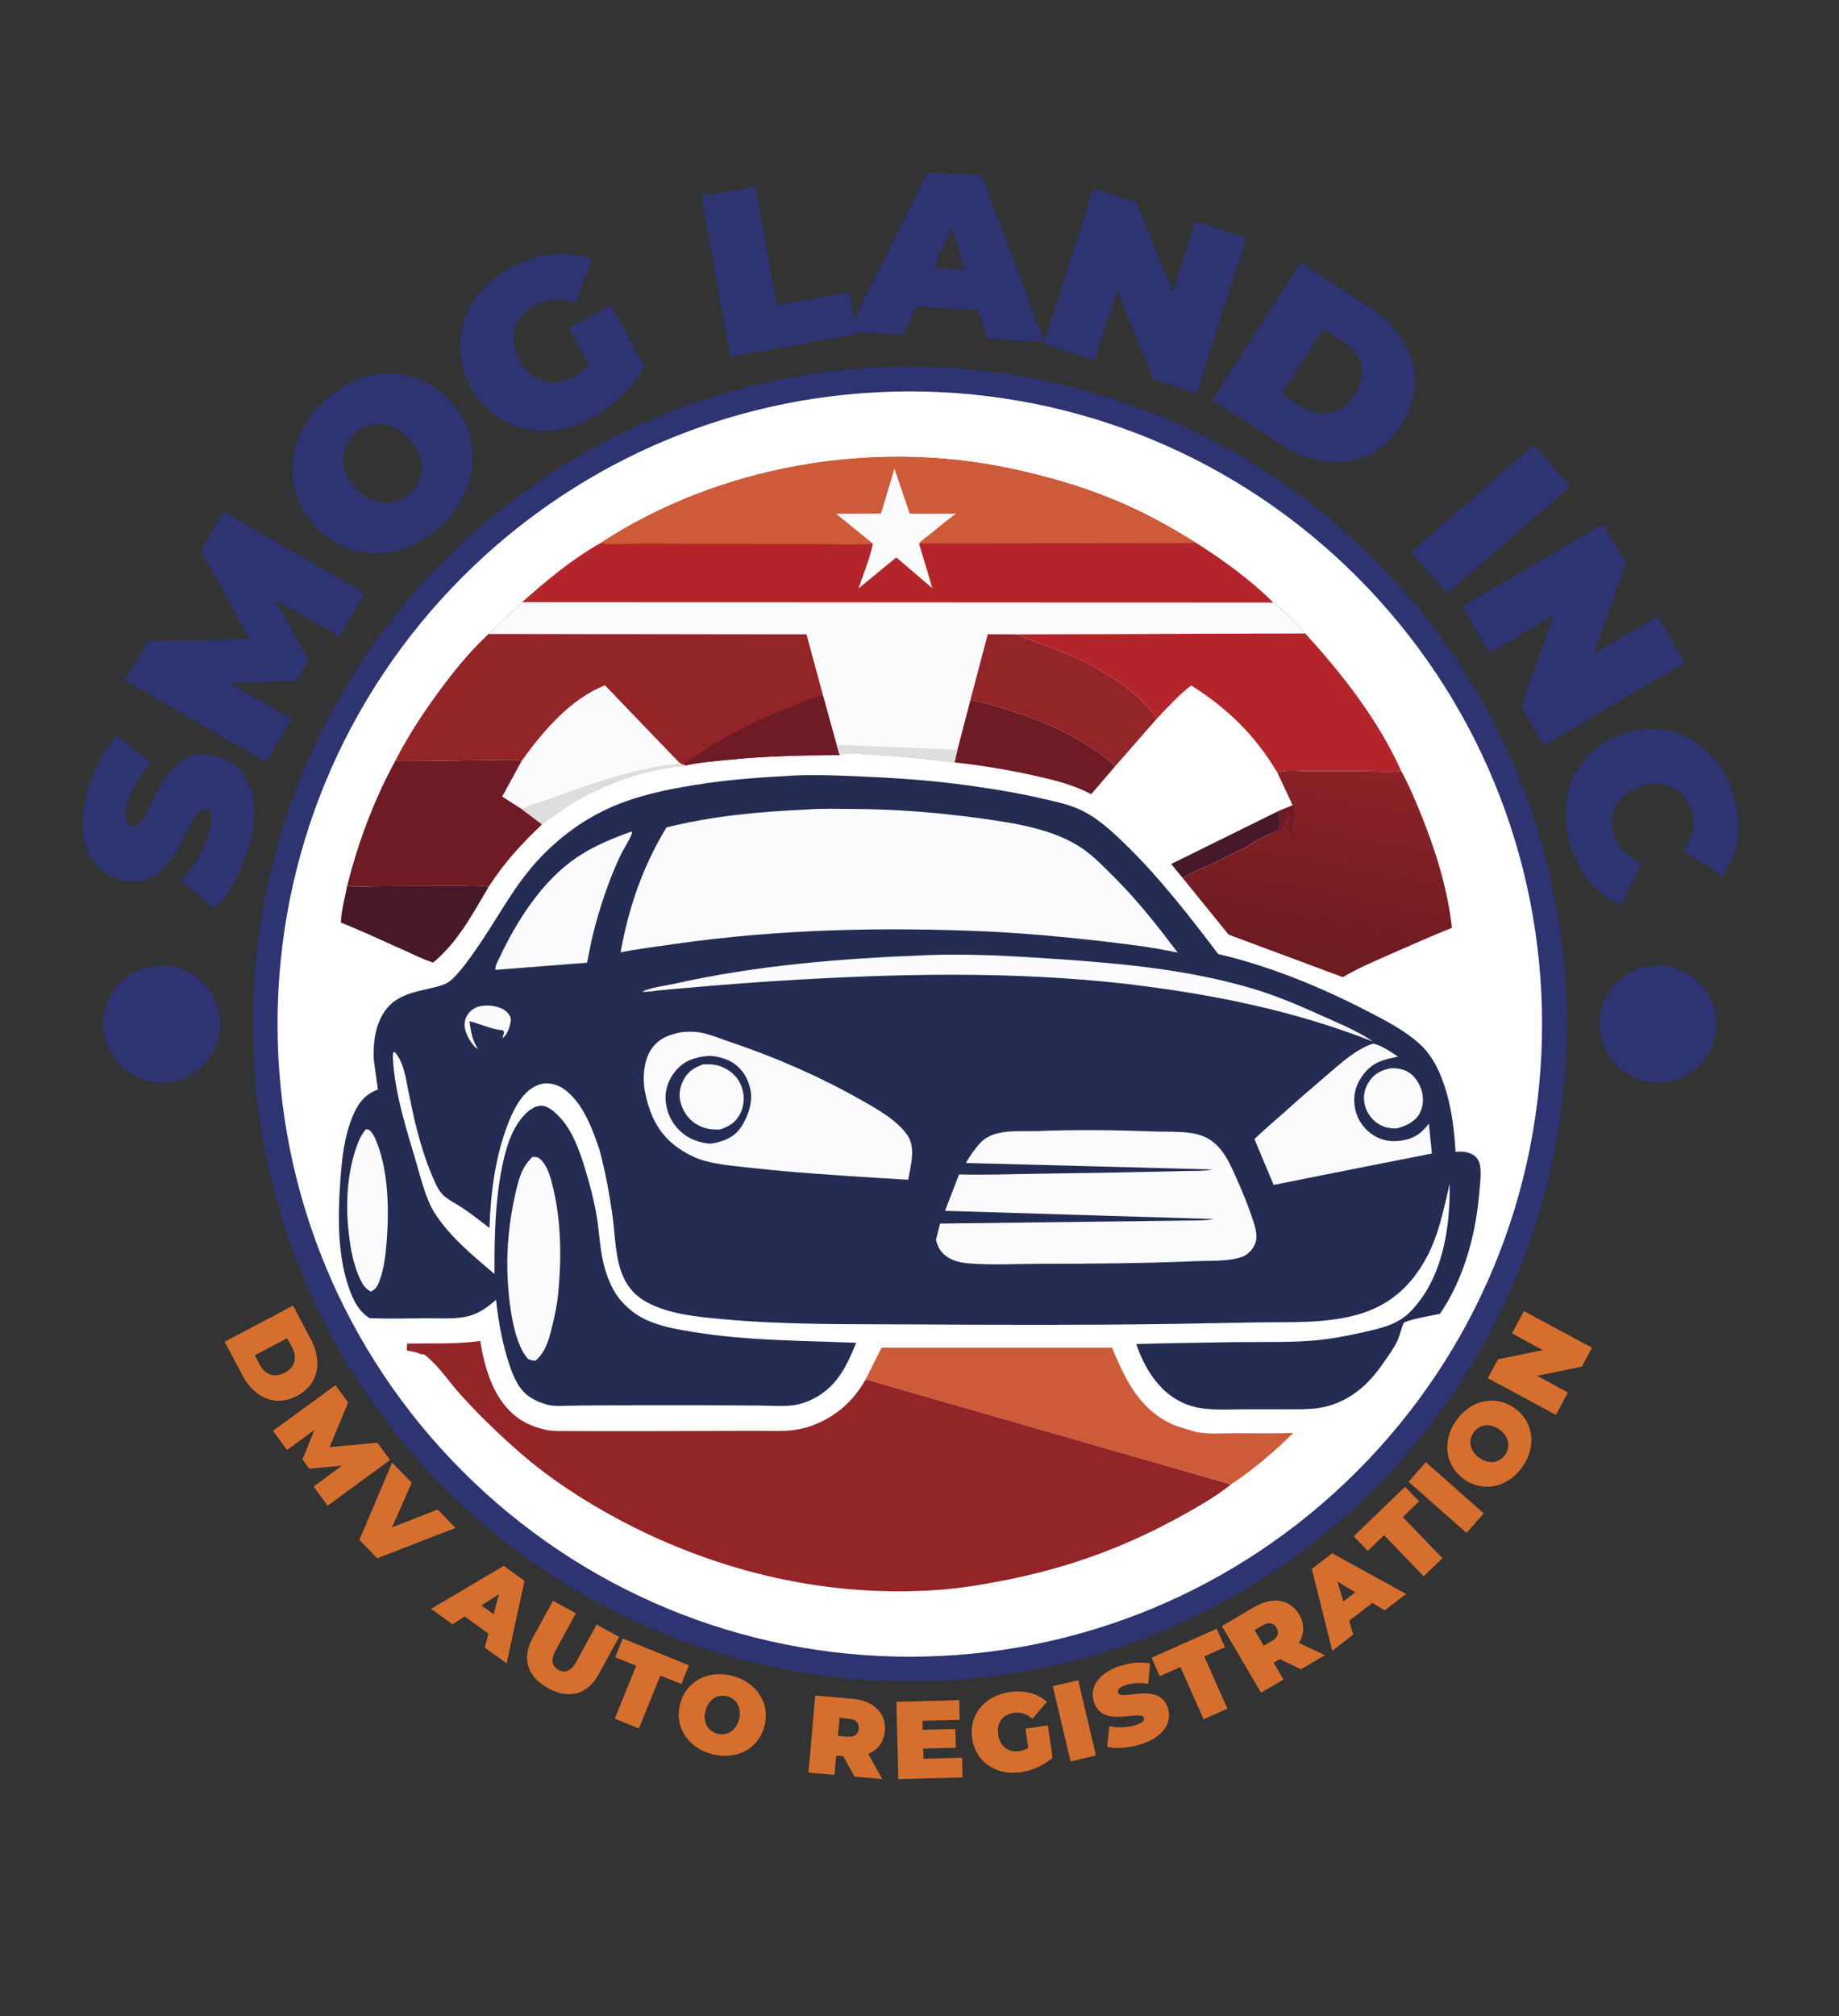 <svg xmlns="http://www.w3.org/2000/svg" xmlns:xlink="http://www.w3.org/1999/xlink" id="TEXTS" viewBox="0 0 992.09 1087.01"><rect x="0" y="0" width="992.09" height="1087.01" fill="#333333" stroke="none"/><defs><style>      .cls-1 {        fill: #dfdede;      }      .cls-2 {        fill: #47182a;      }      .cls-3 {        fill: #d66f2e;      }      .cls-4 {        fill: #b4252b;      }      .cls-5 {        fill: #fbfafc;      }      .cls-6 {        fill: #2e3472;      }      .cls-7 {        fill: #932428;      }      .cls-8 {        fill: url(#linear-gradient);      }      .cls-9 {        fill: #242c53;      }      .cls-10 {        fill: #cd5a38;      }      .cls-11 {        fill: #6e1b26;      }      .cls-12 {        fill: #fff;        fill-rule: evenodd;        stroke: #2e3472;        stroke-miterlimit: 10;        stroke-width: 13.29px;      }    </style><linearGradient id="linear-gradient" x1="4848.18" y1="3783.93" x2="4901.6" y2="4061.9" gradientTransform="translate(-1222.91 2025.45) scale(.4 -.4)" gradientUnits="userSpaceOnUse"><stop offset="0" stop-color="#6e1b21"></stop><stop offset="1" stop-color="#8f2428"></stop></linearGradient></defs><path class="cls-12" d="M244.92,306.24c65.43-65.41,153.37-101.85,245.9-101.85s180.47,36.44,245.88,101.85c65.41,65.43,101.85,153.37,101.85,245.9s-36.44,180.47-101.85,245.88c-65.41,65.41-153.37,101.85-245.88,101.85s-180.47-36.44-245.9-101.85c-65.41-65.41-101.85-153.37-101.85-245.88s36.44-180.47,101.85-245.9h0Z"></path><g><path class="cls-3" d="M158.07,703.91l9.61,18.16c6.52,12.32,4,24.5-7.43,30.55-11.43,6.05-22.91,1.28-29.43-11.04l-9.61-18.16,36.86-19.5ZM140.22,735.93c2.76,5.21,7.76,7.15,13.39,4.17,5.63-2.98,6.85-8.21,4.09-13.42l-2.76-5.21-17.48,9.25,2.76,5.21Z"></path><path class="cls-3" d="M169.21,801.48l15.29-11.29-17.66,1.67-3.65-5,6.46-15.91-14.83,10.81-7.54-10.35,33.7-24.57,6.81,9.34-9.96,24.06,25.75-2.41,6.81,9.34-33.63,24.66-7.55-10.35Z"></path><path class="cls-3" d="M245.72,823.78l-42.22,16.36-9.62-9.92,17.68-41.68,10.53,10.86-10.58,24.1,24.59-9.64,9.61,9.92Z"></path><path class="cls-3" d="M263.52,880.79l-12.84-9.27-6.53,4.25-11.59-8.37,39.19-23.14,11.2,8.09-9.64,44.47-11.78-8.51,1.99-7.53ZM266.31,870.32l2.86-10.87-9.42,6.13,6.57,4.74Z"></path><path class="cls-3" d="M287.33,883.18l10.99-20.13,12.34,6.74-10.79,19.77c-3.05,5.6-2.05,8.86,1.4,10.74,3.45,1.88,6.74.96,9.79-4.63l10.79-19.77,12.13,6.62-10.99,20.13c-6,10.98-16.04,13.71-27.28,7.57-11.24-6.14-14.37-16.06-8.38-27.04Z"></path><path class="cls-3" d="M343.22,898.1l-11.32-4.59,4.09-10.1,35.66,14.45-4.09,10.1-11.32-4.58-11.56,28.54-13.03-5.28,11.57-28.54Z"></path><path class="cls-3" d="M366.94,918.51c3.3-12.19,15.3-18.44,28.41-14.89,13.11,3.55,20.31,15.01,17,27.2-3.3,12.19-15.3,18.44-28.41,14.89s-20.3-15.01-17-27.2ZM398.67,927.11c1.7-6.27-1.3-11.15-6.3-12.51-5-1.36-10.05,1.35-11.75,7.62-1.7,6.27,1.3,11.15,6.3,12.51,5,1.36,10.05-1.35,11.75-7.62Z"></path><path class="cls-3" d="M454.89,946.82l-3.8-.33-.92,10.44-14-1.23,3.64-41.54,19.99,1.75c11.57,1.01,18.39,7.71,17.55,17.33-.53,5.99-3.77,10.25-8.98,12.37l7.6,13.58-14.95-1.31-6.14-11.06ZM457.98,926.64l-5.1-.45-.85,9.73,5.1.45c3.86.34,5.86-1.34,6.12-4.37s-1.41-5.03-5.27-5.37Z"></path><path class="cls-3" d="M519.02,947.72l.27,10.6-34.65.88-1.06-41.69,33.88-.86.27,10.6-20.07.51.12,4.88,17.62-.45.26,10.12-17.62.45.14,5.48,20.84-.53Z"></path><path class="cls-3" d="M553.24,931.97l12.09-1.71,2.47,17.46c-4.53,4.13-11.17,6.94-17.24,7.8-13.33,1.89-24.32-5.64-26.12-18.32-1.8-12.68,6.67-22.96,20.29-24.9,8.14-1.15,15.09.75,20,5.29l-7.79,9.11c-3.02-2.64-6.25-3.75-9.9-3.23-6.13.87-9.47,5.37-8.56,11.74.88,6.19,5.36,9.77,11.31,8.92,1.71-.24,3.32-.77,4.93-1.72l-1.48-10.44Z"></path><path class="cls-3" d="M567.98,909.11l13.68-3.22,9.56,40.59-13.68,3.22-9.56-40.59Z"></path><path class="cls-3" d="M597.3,941.81l1.15-11.14c4.46,1,9.9.8,14.26-.61,3.8-1.23,4.9-2.46,4.46-3.82-1.62-4.99-22.24,6.14-27.03-8.65-2.39-7.37,1.84-15.38,14.14-19.36,5.33-1.73,11.19-2.37,16.08-1.39l-.88,10.99c-4.55-.72-8.55-.49-12,.63-3.91,1.27-4.79,2.8-4.35,4.16,1.54,4.76,22.18-6.31,26.92,8.31,2.35,7.25-1.84,15.38-14.14,19.36-6.63,2.15-13.85,2.67-18.6,1.52Z"></path><path class="cls-3" d="M636.81,898.77l-11.16,4.96-4.43-9.96,35.16-15.62,4.43,9.96-11.16,4.96,12.5,28.15-12.84,5.71-12.5-28.15Z"></path><path class="cls-3" d="M690.4,894.54l-3.29,1.93,5.31,9.04-12.12,7.12-21.12-35.95,17.31-10.17c10.02-5.88,19.46-4.38,24.35,3.94,3.05,5.19,2.87,10.54-.14,15.28l14.07,6.66-12.94,7.6-11.42-5.45ZM681.22,876.32l-4.42,2.59,4.95,8.42,4.42-2.59c3.34-1.96,4-4.49,2.46-7.11-1.54-2.62-4.06-3.28-7.4-1.32Z"></path><path class="cls-3" d="M740.37,864.19l-12.55,9.66,2.21,7.47-11.33,8.72-10.99-44.16,10.95-8.43,39.87,21.93-11.52,8.86-6.65-4.05ZM731.12,858.52l-9.6-5.84,3.18,10.78,6.42-4.94Z"></path><path class="cls-3" d="M746.66,827.68l-8.79,8.48-7.57-7.85,27.69-26.71,7.57,7.85-8.79,8.48,21.38,22.17-10.12,9.76-21.38-22.17Z"></path><path class="cls-3" d="M759.9,798.9l9.3-10.54,31.26,27.59-9.3,10.54-31.26-27.59Z"></path><path class="cls-3" d="M789.65,797.41c-10.23-7.41-11.82-20.84-3.86-31.84s21.23-13.67,31.46-6.26c10.23,7.41,11.82,20.84,3.86,31.84-7.97,11-21.23,13.67-31.46,6.26ZM808.94,770.79c-5.26-3.81-10.89-2.74-13.93,1.46-3.04,4.2-2.3,9.88,2.96,13.69s10.89,2.74,13.93-1.46c3.04-4.2,2.3-9.88-2.96-13.69Z"></path><path class="cls-3" d="M822.13,706.87l36.72,19.77-5.48,10.17-24.19,4.97,16.68,8.98-6.49,12.06-36.72-19.77,5.48-10.17,24.19-4.97-16.68-8.98,6.49-12.06Z"></path></g><g><path class="cls-6" d="M115.77,489.72l-18.31-14.95c6.93-6.7,12.9-16.52,15.46-25.85,2.24-8.12,1.34-11.49-1.57-12.29-10.67-2.94-14.98,46.33-46.61,37.62-15.76-4.34-24.96-21.08-17.72-47.38,3.14-11.39,8.8-22.48,16.2-29.95l18.36,14.31c-6.54,7.19-10.78,14.5-12.81,21.89-2.3,8.36-.61,11.69,2.3,12.5,10.18,2.8,14.61-46.43,45.88-37.82,15.51,4.27,24.96,21.08,17.72,47.38-3.9,14.18-11.36,27.51-18.91,34.55Z"></path><path class="cls-6" d="M183.09,343.16l-34.76-19.98,18.17,32.71-6.58,11.29-36.23.99,33.44,19.5-13.61,23.34-76.01-44.33,12.28-21.06,54.94-1.13-26.45-47.72,12.28-21.06,76.13,44.11-13.61,23.34Z"></path><path class="cls-6" d="M170.25,283.88c-18.27-19.4-16.26-47.88,4.6-67.53,20.86-19.64,49.41-19.94,67.68-.53,18.27,19.4,16.26,47.88-4.6,67.53-20.86,19.64-49.41,19.94-67.68.53ZM220.75,236.33c-9.39-9.98-21.48-9.99-29.44-2.49s-8.68,19.57.71,29.54,21.48,9.99,29.44,2.49,8.68-19.57-.71-29.54Z"></path><path class="cls-6" d="M307.01,176.83l22.65-12.29,17.75,32.71c-5.91,11.5-16.98,21.94-28.36,28.11-24.97,13.55-52.25,6.75-65.14-17-12.89-23.76-3.71-50.33,21.8-64.17,15.25-8.27,30.39-9.62,43.45-4.26l-8.71,23.75c-7.92-3-15.11-2.81-21.96.9-11.49,6.23-14.76,17.59-8.29,29.52,6.29,11.6,17.78,15.38,28.94,9.33,3.2-1.74,6-3.97,8.48-7.03l-10.61-19.56Z"></path><path class="cls-6" d="M378.37,105.82l29.19-5.23,11.45,63.97,39.09-7,4.05,22.64-68.28,12.23-15.51-86.61Z"></path><path class="cls-6" d="M527.65,167.09l-33.38-1.74-6.7,15.01-30.12-1.57,42.99-85.88,29.12,1.52,33.82,89.87-30.62-1.59-5.1-15.62ZM520.61,145.33l-7.38-22.54-9.69,21.65,17.07.89Z"></path><path class="cls-6" d="M672.39,128.17l-26.88,83.78-23.22-7.45-19.62-48.27-12.21,38.06-27.53-8.83,26.87-83.78,23.22,7.45,19.62,48.27,12.21-38.06,27.53,8.83Z"></path><path class="cls-6" d="M701.57,141.78l36.44,23.49c24.72,15.93,32.67,40.95,17.89,63.87-14.78,22.93-40.84,26.02-65.56,10.08l-36.44-23.49,47.67-73.96ZM701.82,219.11c10.46,6.74,21.66,5.14,28.95-6.17s4.12-22.17-6.34-28.91l-10.46-6.74-22.61,35.08,10.46,6.74Z"></path><path class="cls-6" d="M827.68,239.96l19.45,22.39-66.43,57.7-19.45-22.39,66.43-57.7Z"></path><path class="cls-6" d="M908.78,357.33l-75.88,44.55-12.34-21.03,17.55-49.07-34.47,20.24-14.63-24.93,75.88-44.55,12.34,21.03-17.54,49.07,34.47-20.24,14.63,24.93Z"></path><path class="cls-6" d="M877.49,395.08c25.96-7.52,49.96,7.12,57.82,34.28,4.79,16.54,2.53,31.32-5.93,42.8l-21.27-13.34c4.85-6.77,6.75-13.73,4.55-21.34-3.43-11.83-13.94-17.42-26.86-13.68-12.92,3.74-18.82,14.08-15.4,25.91,2.2,7.6,7.54,12.47,15.25,15.6l-10.85,22.64c-13.28-5.18-23.09-16.47-27.88-33.01-7.87-27.16,4.6-52.36,30.56-59.87Z"></path></g><g><path class="cls-2" d="M689.48,437.41c1.28,2.8,1.05,5.3.92,8.27-.69,1.37-1.45,1.72-2.7,2.47-.79.47-.46.25-1.27.97-3.89,1.89-8.56,3.56-12.02,6.16-2.44,1.84-5.74,3.14-8.48,4.52-4.4,2.2-8.78,4.51-13.25,6.54-5,2.28-9.89,4.09-14.57,7.13l-6.28-7.64,57.64-28.44Z"></path><path class="cls-2" d="M187.33,477.44c3.9,1.23,9.86.4,14.1.38,14.11-.05,28.23-.12,42.34-.14,6.38,0,13.69-.81,19.89.4-8.71,14.66-16.61,29.84-30,40.89-5.06-1.51-9.84-4.05-14.67-6.17-11.64-5.13-23.26-10.72-35.1-15.37.24-6.46,2.18-13.63,3.44-20Z"></path><path class="cls-11" d="M523.43,377.58c4.93.41,9.71,2.04,14.46,3.38,16.65,4.69,32.64,10.88,47.41,20,5.78,3.57,11.52,7.35,16.24,12.26l-12.88,14.98c-10.1-5.34-20.79-7.85-31.87-10.28-13.87-3.04-27.77-5.35-41.89-6.86l1.58-6.9,6.95-26.6Z"></path><path class="cls-7" d="M532.85,341.92l14.58.08c1.93.28,3.21.45,4.83,1.55,1.34.92,3.38,1.31,4.91,1.89,4.12,1.55,8.24,3.11,12.34,4.71,20.51,7.97,41.35,19.07,54.67,37.2l-22.65,25.87c-4.72-4.91-10.46-8.7-16.24-12.26-14.77-9.12-30.75-15.31-47.41-20-4.75-1.34-9.53-2.96-14.46-3.38l9.42-35.65Z"></path><path class="cls-11" d="M213.2,410.28c16.14.19,32.33-.39,48.48-.45,6.41-.02,13.56-.64,19.87.26l-10.6,19.41,10.47,6.63,11.01,8.31c-11.07,10.55-20.5,20.66-28.75,33.63-6.2-1.21-13.51-.41-19.89-.4-14.11.02-28.23.09-42.34.14-4.24.01-10.19.84-14.1-.38,5.81-23.2,14.41-46.13,25.87-67.16Z"></path><path class="cls-10" d="M475.58,726.61h124.3c7.5,18,15.41,34.41,34.56,42.16l9.62,2.98c6.97,1.81,15.85.96,23.04.97,10.15.01,20.37.21,30.52-.09-10.13,10.03-21.64,19.87-33.55,27.71l-197.04-56.66,8.56-17.07Z"></path><path class="cls-4" d="M704.09,341.49c19.98,21.79,39.61,46.97,51.77,74.11-6.21.76-12.83.21-19.1.16-10.51-.08-21.02-.05-31.53-.03-4.14,0-12.54-1.02-16.08.93-11.74-19.93-26.96-34.79-46.5-47.08-6.7,5.01-12.71,11.7-18.46,17.77-13.32-18.12-34.16-29.22-54.67-37.2-4.1-1.59-8.22-3.16-12.34-4.71-1.54-.58-3.57-.97-4.91-1.89-1.61-1.1-2.89-1.28-4.83-1.55l156.65-.51Z"></path><path class="cls-8" d="M755.85,415.59c4.16,7.47,7.53,15.62,10.76,23.54,7.84,19.2,14.38,40.43,16.68,61.09-11.1,4.45-22.08,9.33-33.01,14.16-8.72,3.85-17.66,7.55-25.84,12.47l-61.63-22.93-24.69-30.43c4.68-3.04,9.57-4.86,14.57-7.13,4.47-2.04,8.86-4.35,13.25-6.54,2.75-1.38,6.04-2.68,8.48-4.52,3.45-2.6,8.13-4.27,12.02-6.16.81-.72.48-.5,1.27-.97,1.25-.74,2.01-1.1,2.7-2.47.13-2.98.35-5.48-.92-8.27l7.88-3.25-8.23-17.52c3.54-1.94,11.94-.92,16.08-.93,10.51-.02,21.02-.05,31.53.03,6.27.05,12.89.6,19.1-.16Z"></path><path class="cls-11" d="M689.48,437.41l7.88-3.25c1.11,2.8,1.17,6,.32,8.89-.86,2.93-.6,5.43.73,8.17-.9-.2-1.02-.71-1.51-1.5l-.41-.73c-.9-1.5-2.24-2.36-2.75-4.1.95-.48,1.06-.29,1.45-1.45l.26-1.32.79.26c-.19-1.31-.56-2.39-1.19-3.56-.74,1.16-.66,1.92-.73,3.25l-.85.09c0,1.13.09.81-.54,1.78l-.4,1.06c-.37,1.03-.83,1.81-1.47,2.7l-4.64,1.41c.81-.72.48-.5,1.27-.97,1.25-.74,2.01-1.1,2.7-2.47.13-2.98.35-5.48-.92-8.27Z"></path><path class="cls-7" d="M263.68,341.75l171.41.23,8.95,33.05,7.33,26.52,1.6,5.57c-20.04.08-39.74.5-59.7,2.51-7.83.79-15.9,1.42-23.6,3.07l-.74.14-1.77.24c-20.48,1.97-42.4,10.13-59.91,20.87-5.21,3.19-9.88,6.98-14.85,10.49l-11.01-8.31-10.47-6.63,10.6-19.41c-6.3-.9-13.46-.28-19.87-.26-16.15.05-32.34.64-48.48.45,6.65-12.91,14.54-25.01,23.09-36.74,8.23-11.29,17.13-22.28,27.39-31.79Z"></path><path class="cls-11" d="M444.05,375.03l7.33,26.52,1.6,5.57c-20.04.08-39.74.5-59.7,2.51-7.83.79-15.9,1.42-23.6,3.07l-.71-.29c1.39-1.93,4.45-3.49,6.45-4.89,16.16-11.28,34.5-19.99,52.81-27.16,5.12-2.01,10.36-4.39,15.81-5.33Z"></path><path class="cls-5" d="M326.37,369.5l40.18,41.77c.85.5,1.47.92,2.43,1.14l.71.29-.74.14-1.77.24c-20.48,1.97-42.4,10.13-59.91,20.87-5.21,3.19-9.88,6.98-14.85,10.49l-11.01-8.31-10.47-6.63,10.6-19.41c11.3-15.8,26.25-33.39,44.83-40.59Z"></path><path class="cls-1" d="M366.55,411.28c.85.5,1.47.92,2.43,1.14l.71.29-.74.14-1.77.24c-20.48,1.97-42.4,10.13-59.91,20.87-5.21,3.19-9.88,6.98-14.85,10.49l-11.01-8.31c4.32-2.26,9.72-3.49,14.34-5.17,15.76-5.74,31.24-11.44,47.61-15.3,4.81-1.13,9.65-2.22,14.53-3.01,2.74-.44,6.21-.12,8.65-1.38Z"></path><path class="cls-4" d="M324.22,292.66c63.55-41.42,145.6-55.77,219.72-40.29,22.14,4.62,43.6,10.94,64.3,20.2,12.84,5.75,25.14,12.8,37.11,20.16,14.25,9.09,29.67,20.11,41.53,32.16,6.07,4.83,12.3,10.6,17.21,16.6l-156.65.51-14.58-.08-9.42,35.65-6.95,26.6-1.58,6.9-2.89-.38c-14.83-1.93-29.78-3.07-44.7-4-3.33-.21-11.85-1.48-14.33.42l-1.6-5.57-7.33-26.52-8.95-33.05-171.41-.23,17.97-17.11c13.24-11.69,27.1-23.33,42.57-31.98Z"></path><path class="cls-10" d="M324.22,292.66c63.55-41.42,145.6-55.77,219.72-40.29,22.14,4.62,43.6,10.94,64.3,20.2,12.84,5.75,25.14,12.8,37.11,20.16l-149.56.34,7.18,24.04-19.44-16.6-20.35,16.7c2.65-7.88,6.07-15.96,7.75-24.09-11.46.88-23.38.18-34.89.18-23.07-.01-46.15-.08-69.22-.17-8.8-.03-17.6-.11-26.39-.03-4.74.04-11.88,1.04-16.21-.44Z"></path><path class="cls-5" d="M482.52,252.66l8.27,24.31,24.89-.03c-4.77,3.51-9.29,7.28-13.88,11.01-1.94,1.58-4.5,3.13-6.01,5.12l7.18,24.04-19.44-16.6-20.35,16.7c2.65-7.88,6.07-15.96,7.75-24.09l-19.92-16.16,24.26-.07,7.25-24.22Z"></path><path class="cls-5" d="M281.65,324.64l405.22.25c6.07,4.83,12.3,10.6,17.21,16.6l-156.65.51-14.58-.08-9.42,35.65-6.95,26.6-1.58,6.9-2.89-.38c-14.83-1.93-29.78-3.07-44.7-4-3.33-.21-11.85-1.48-14.33.42l-1.6-5.57-7.33-26.52-8.95-33.05-171.41-.23,17.97-17.11Z"></path><path class="cls-1" d="M451.38,401.55l65.1,2.63-1.58,6.9-2.89-.38c-14.83-1.93-29.78-3.07-44.7-4-3.33-.21-11.85-1.48-14.33.42l-1.6-5.57Z"></path><path class="cls-9" d="M422.57,418.5c13.03-1.08,26.75-.49,39.78.04,19.55.8,39.2,2.09,58.6,4.74,13.58,1.86,27.12,4.02,40.48,7.08,6.64,1.52,13.57,2.92,19.86,5.57,10.23,4.3,19,12.59,26.81,20.26,18.14,17.8,33.75,37.99,49.09,58.19,27.8,6.47,55.52,17.86,80.82,30.96,9.64,4.99,19.68,10.14,27.79,17.45,14.55,13.13,18.47,39.67,19.42,58.26,3.17-.43,6.4-.09,9.26,1.46,2.05,1.11,3.35,3.12,3.85,5.38.95,4.33.13,9.77-.21,14.15-1.78,22.97-8.2,47.1-21.29,66.31-6.41,1.4-13.33,2.27-19.45,4.67-1.57,3.24-2.09,6.91-3.68,10.2-1.74,3.6-4.19,6.99-6.45,10.28-7.67,11.21-15.85,19.61-28.95,24.01-7.42,2.49-14.92,2.29-22.65,2.31-7.53.01-15.06,0-22.58-.02-8.09-.02-16.69.57-24.68-.5-4.04-.54-7.98-1.78-11.62-3.62-12.1-6.1-19.58-18.57-23.77-31.04,17.29-.5,34.64-.72,51.94-1.01,14.3-.24,29.05.3,43.28-.84,9.26-.74,18.67-2.56,27.72-4.62,9.36-2.13,18.11-4,25.06-11.14,17.18-17.65,21.47-44.89,21.02-68.66-3.26,13.91-5.83,27.63-12.81,40.31-8.53,15.49-20.35,25.6-37.46,30.28-17.31,4.73-36.06,3.75-53.84,4.02-15.55.24-31.09.61-46.64.84-46.44.67-92.77.5-139.21.24-33.96-.19-68.61.32-102.43-2.85-13.54-1.27-29.43-2.67-41.43-9.55-17.21-9.87-15.43-30.02-17.87-46.97-1.7-11.82-3.86-23.43-6.98-34.96-3.05-9.02-6.73-19.15-12.85-26.58-3.99-4.84-8.55-8.67-15.13-9.06-3.91-.24-8.25,2.03-11.03,4.63-4.8,4.51-7.84,10.93-10.21,16.96-6.92,17.66-9.46,37.53-10.08,56.41-4.65-3.68-9.38-7.29-14.26-10.65-3.52-2.42-8.41-4.59-11.31-7.72-2.48-2.68-4.25-7.21-5.67-10.58-3.39-8.07-5.93-16.4-8.1-24.88-1.7-6.65-3.05-13.47-4.43-20.2-1.39-6.82-2.53-15.71-7.45-20.98l-.75.42c-.25,2.22-.06,4.36.13,6.58,1.43,17.43,7.35,35.75,12.29,52.5,2.65,8.98,5.21,20.11,10.36,27.99,8.28,12.67,20.51,22.61,31.91,32.31-.07-19.18.21-37.78,3.88-56.67,2-10.27,5.16-21.95,12.75-29.59,2.19-2.21,5.46-4.6,8.72-4.47,3.39.13,6.41,2.77,8.72,5.02,7.97,7.77,11.97,19.62,15.11,30.02,2.45,8.12,4.64,16.43,5.99,24.8,1.47,9.11,1.71,18.44,4.2,27.38,1.81,6.5,4.84,13.58,9.46,18.59,4.06,4.4,8.69,7.82,14.21,10.17,8.11,3.45,16.95,4.86,25.6,6.24,28.54,4.55,57.67,4.39,86.48,5.6-4.72,11.61-9.56,22.13-20.73,28.87-4.08,2.46-9.08,4.38-13.84,4.89-5.62.6-11.47.13-17.12.08-10.37-.09-20.75-.14-31.12-.15-19.34-.03-38.68,0-58.02.06-5.01.02-10.01.1-15.02.2-3.37.07-7.2.33-10.47-.52l-.61-.17c-3.69-1-7.25-2.54-10.31-4.87-4.7-3.58-7.44-9.63-9.34-15.06-4.11-11.73-6.33-24.17-7.73-36.48-4.39,3.77-8.58,6.99-14.25,8.61-7.06,2.02-15.63,1.23-22.98,1.29-10.3.08-20.73.45-31.02-.09-5.03-3.12-7.84-7.92-9.99-13.29-7.34-18.37-7.14-40.45-5.8-59.86.85-12.34,2.12-25.16,7.14-36.62,2.86-6.53,6.42-10.84,13.18-13.48l-2.18-15.84c-.48-9.49.74-19.79,6.78-27.55,5.9-7.59,15.35-9.17,24.15-11.27,4.1-.98,8.17-1.77,11.32-4.77,4.87-4.64,9.27-10.94,13.11-16.43,10.92-15.6,19.61-32.87,32.48-47.01,10.15-11.16,22.35-20.67,35.9-27.32,13.62-6.68,28.02-10.2,42.86-12.87,18.03-3.24,35.99-4.92,54.28-5.82Z"></path><path class="cls-5" d="M257.81,565.67c-.51-.28-.93-.6-1.36-1-2.83-2.7-5.99-8.42-5.84-12.44.11-2.97,1.55-5.72,3.83-7.59,3.1-2.55,7.51-2.81,11.34-2.28,3.49.48,7.05,1.88,9.05,4.97,1.06,1.64.79,3.04.4,4.85-.53,2.54-1.97,6.15-4.17,7.63l.92-3.41-.73-.92-1.02-.1c-5.56-.67-11.47-3.4-16.98-4.8.57,4.29,1.29,8.96,3.33,12.8l1.22,2.3Z"></path><path class="cls-5" d="M750.07,575.98c2.85-.2,6.03.3,8.64,1.5,4,1.85,6.68,5.95,8.07,10.02,1.39,4.08,1.14,9.09-.97,12.89-2.47,4.45-7.4,6.69-12.07,7.96-3.21.23-6.67-.38-9.47-1.99-4.02-2.3-7.02-6.27-8.05-10.8-.99-4.36-.16-8.53,2.24-12.26,2.88-4.46,6.63-6.25,11.61-7.32Z"></path><path class="cls-5" d="M197.37,608.84l1.67.27c1.52,1.36,2.43,2.65,3.27,4.51,7.31,16.2,7.66,38.59,6.27,55.94-.56,6.97-1.38,14.57-3.9,21.15-1.08,2.81-1.9,4.43-4.71,5.65l-2.12-1.46c-2-1.77-3.24-4.48-4.29-6.88-3.74-8.56-5.06-18.66-5.87-27.88-1.13-12.82-.02-27.6,3.98-39.9,1.37-4.21,2.82-7.94,5.71-11.39Z"></path><path class="cls-5" d="M287.19,623.75h1.65c1.79.11,2.96,1.37,4.02,2.7,3.14,3.94,4.6,9.97,5.72,14.8,4.26,18.33,4.35,37.9,2.52,56.55-.53,5.36-1.68,10.87-2.93,16.1-1.69,7.04-3.48,14.88-9.27,19.69-1.57,0-2.5-.28-3.94-.82-8.97-9.61-11.03-36.01-11.28-48.77-.26-12.82,1.27-26.4,4.02-38.91,1.1-5,2.35-10.56,4.75-15.13,1.25-2.38,2.89-4.27,4.74-6.2Z"></path><path class="cls-5" d="M340.56,448.34l.37.29c.28,1.74-4.69,9.42-5.74,11.6-6.63,13.76-11.76,29.25-15.42,44.08-1.2,4.87-1.97,9.85-3.09,14.74l-49.19,3.85-.3-.38c.06-2.22,1.71-4.97,2.66-6.97,9.22-19.63,23.1-41.06,41.42-53.36,9.08-6.1,19.07-10.12,29.28-13.84Z"></path><path class="cls-5" d="M740.62,562.69c4.77.8,9.58,4.47,13.61,6.98-7.5,1.5-13.38,2.85-18.41,9.23-4.08,5.18-5.86,10.61-5.07,17.13.74,6.1,3.9,11.45,8.85,15.12,4.71,3.49,10.05,4.66,15.82,3.89,7.04-.94,11.21-3.69,15.42-9.25l1.63,16.13-40.43,7.97-44.95,8.96-10.35-24.69c5.52-5.41,11.52-10.33,17.27-15.5,7.05-6.35,14.19-12.52,21.41-18.66,7.45-6.34,15.83-14.23,25.21-17.31Z"></path><path class="cls-5" d="M499.61,514.98c23.71-.91,47.77.51,71.41,2.14,35.25,2.42,70.52,5.77,104.56,15.83,13.26,3.92,26.54,9.7,39.13,15.38,8.83,3.98,18.06,7.76,26.05,13.29-43.16-17.02-87.67-25.76-133.6-31.2-61.93-6.98-124.06-5.5-186.13-1.66-16.9,1.04-33.86,2.38-50.72,3.89-4.64.41-9.3.73-13.93,1.23-3.33.36-6.64,1.06-9.99.8,4.92-2.35,12.01-3.07,17.37-4.27,44.55-10.02,90.31-13.67,135.85-15.41Z"></path><path class="cls-5" d="M367.7,556.5c3.03-.33,6.76-.39,9.76.13,5.31.92,10.93,3.29,16.03,5.01,24.43,8.24,47.74,18.3,70.2,30.95,8.65,4.87,20.07,11.06,25.84,19.46,4.65,6.77,1.75,16.54.4,24.02l-16.93-1.02c-22.36-1.43-44.8-2.84-67.07-5.32-8.45-.94-17.35-1.58-25.57-3.8-4.83-1.3-9.56-3.71-13.71-6.47-10.53-7.01-15.71-16.95-18.32-29.06l-.45-2.1c-1.34-7.03-.57-17.06,3.72-22.99,4.05-5.6,9.6-7.63,16.09-8.79Z"></path><path class="cls-9" d="M382.38,569.23c4.58.27,9.57,1.41,13.4,4.06,5.26,3.65,8.27,9.05,9.24,15.32,1.04,6.67-2.16,15.18-6.23,20.41-3.66,4.7-10.06,7-15.76,7.6-5.08-.49-9.9-1.93-14.01-5.06-5.72-4.37-8.97-10.27-9.85-17.45-.72-5.91,1.33-11.87,5.06-16.43,4.95-6.07,10.65-7.66,18.14-8.44Z"></path><path class="cls-5" d="M379.25,573.88c4.16-.22,7.36-.06,11.22,1.77,4.73,2.23,8.03,5.73,9.75,10.7,1.67,4.81,1.26,10.1-1.15,14.57-2.45,4.54-6.02,6.54-10.77,8.08-3.74.06-6.79-.14-10.3-1.68-4.75-2.08-8.13-5.72-10.04-10.52-2.02-5.06-1.73-9.22.54-14.07,2.25-4.82,5.98-7.13,10.76-8.86Z"></path><path class="cls-5" d="M558.92,609.86c21.41-.9,43.12-.59,64.53.2,8.04.3,18.12-.47,25.63,2.54,10.74,4.3,14.89,15.86,19.27,25.68,2.52,5.65,4.77,11.37,6.79,17.22,1.57,4.56,3.9,10.57,1.89,15.28-1.3,3.04-4.04,5.89-7.22,6.96-7.51,2.52-17.44,1.9-25.36,2.24-27.71,1.21-55.41,1.36-83.14,1.4-12.76.02-26.19.82-38.89-.24-3.7-.31-7.19-1.04-10.46-2.89-4.07-2.3-5.84-5.33-7.02-9.74l2.21-8.81,133.49-1.65c4.82-.02,9.58.06,14.34-.79l-145.17-4.44,7.59-19.63c13.89.37,27.81-.13,41.7-.36,18.61-.32,37.22-.49,55.83-.93,8.03-.19,16.06-.36,24.09-.55,4.98-.12,10.28.14,15.18-.82l-133.16-3.51c2.26-3.87,5.02-7.94,8.14-11.17,7.07-7.31,20.32-5.77,29.73-6Z"></path><path class="cls-5" d="M435.69,436.43c7.47-.59,15.19-.32,22.7-.3,23.87.06,47.78,1.9,71.43,5.2,17.96,2.51,39.43,5.79,54.55,16.46,6.29,4.44,11.83,10.28,17.26,15.71,12.45,12.44,23.16,26.13,33.75,40.14-13.84-3.03-28.19-4.71-42.25-6.33-19.99-2.3-39.92-4.08-60.03-5.08-56.51-2.53-112.75-1.3-168.81,6.68-9.87,1.4-19.76,2.61-29.53,4.59,4.41-24.19,11.92-46.3,24.79-67.38,25.07-6.3,50.4-8.5,76.14-9.69Z"></path><path class="cls-7" d="M219.71,724.36c13.02-.16,26.48.44,39.37-1.38,2.46,15.18,7.3,31.99,20.26,41.46,3.92,2.87,8.58,4.81,13.26,5.99l.99.26c4.1,1.06,8.51.85,12.72.87,5.73.03,11.45.04,17.18.05,19.28.03,38.55-.02,57.83-.09,9.58-.03,19.15-.06,28.73-.06,5.8,0,11.89.33,17.65-.36,7.08-.85,13.8-3.38,19.9-7.05,8.36-5.04,14.65-11.9,19.43-20.36l197.04,56.66c-8.42,6.76-18.08,12.18-27.51,17.38-29.73,16.39-59.78,27.32-93.04,33.98-12.2,2.44-24.21,4.5-36.63,5.44-59.36,4.45-118.48-9.25-171.02-36.83-19.49-10.23-39.05-22.8-55.65-37.35-11.06-9.7-21.93-20.13-31.78-31.06-5.9-6.55-11.36-14.87-18.11-20.46-1.27-1.05-1.39-1.38-3.01-1.23-2.44-1.21-5.11-1.59-7.75-2.09-.3-1.32-.03-2.45.15-3.77Z"></path></g><g><circle class="cls-6" cx="87.25" cy="552.13" r="31.55"></circle><circle class="cls-6" cx="894.36" cy="552.13" r="31.55"></circle></g></svg>